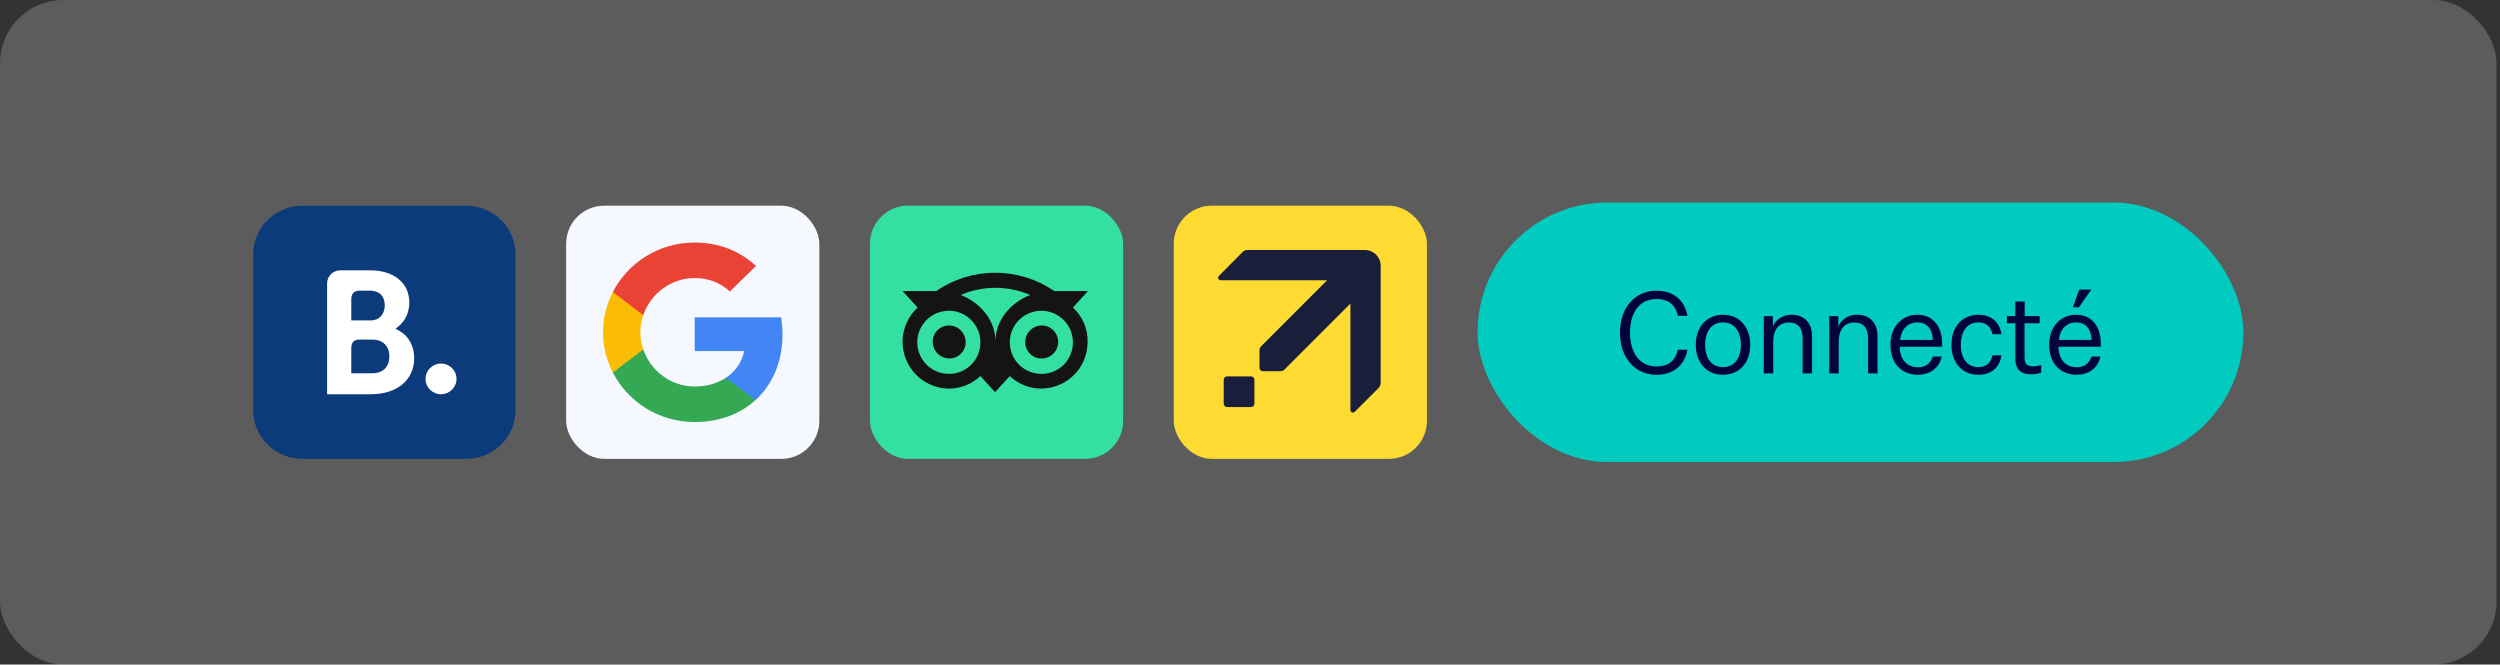 <svg width="395" height="105" viewBox="0 0 395 105" fill="none" xmlns="http://www.w3.org/2000/svg">
<rect x="0" y="0" width="395" height="105" fill="#333333" stroke="none"/>
<rect width="394.455" height="105" rx="10" fill="white" fill-opacity="0.2"/>
<g clip-path="url(#clip0_12420_2246)">
<path fill-rule="evenodd" clip-rule="evenodd" d="M81.454 40.181C81.454 35.943 77.965 32.502 73.669 32.502H47.785C43.489 32.502 40 35.943 40 40.181V64.821C40 69.059 43.489 72.501 47.785 72.501H73.669C77.965 72.501 81.454 69.059 81.454 64.821L81.454 40.181Z" fill="#0C3B7C"/>
<path d="M58.842 58.976L55.503 58.973V55.034C55.503 54.193 55.834 53.755 56.564 53.654H58.842C60.466 53.654 61.517 54.665 61.517 56.301C61.517 57.981 60.493 58.975 58.842 58.976H58.842ZM55.503 48.352V47.315C55.503 46.408 55.892 45.977 56.745 45.921H58.454C59.919 45.921 60.797 46.785 60.797 48.234C60.797 49.337 60.195 50.624 58.508 50.624H55.503V48.352ZM63.105 52.283L62.502 51.948L63.029 51.504C63.642 50.984 64.67 49.814 64.67 47.796C64.67 44.705 62.241 42.712 58.481 42.712H54.191V42.71H53.702C52.588 42.752 51.695 43.646 51.684 44.751V62.289H58.566C62.744 62.289 65.442 60.044 65.442 56.568C65.442 54.696 64.57 53.097 63.105 52.283Z" fill="white"/>
<path d="M67.232 59.865C67.232 58.526 68.328 57.442 69.677 57.442C71.03 57.442 72.13 58.526 72.13 59.865C72.13 61.203 71.03 62.289 69.677 62.289C68.328 62.289 67.232 61.203 67.232 59.865" fill="white"/>
</g>
<rect x="89.455" y="32.5" width="40" height="40" rx="6" fill="#F5F9FF"/>
<path d="M123.638 52.819C123.638 51.885 123.554 50.999 123.409 50.136H109.764V55.466H117.576C117.226 57.215 116.2 58.693 114.678 59.697V63.243H119.339C122.069 60.773 123.638 57.133 123.638 52.819Z" fill="#4285F4"/>
<path d="M109.763 66.682C113.675 66.682 116.948 65.406 119.339 63.243L114.678 59.697C113.373 60.548 111.719 61.068 109.763 61.068C105.983 61.068 102.783 58.575 101.636 55.206H96.83V58.858C99.209 63.491 104.099 66.682 109.763 66.682Z" fill="#34A853"/>
<path d="M101.637 55.207C101.335 54.356 101.178 53.446 101.178 52.5C101.178 51.555 101.347 50.645 101.637 49.794V46.142H96.831C95.841 48.057 95.273 50.208 95.273 52.5C95.273 54.793 95.841 56.944 96.831 58.858L101.637 55.207Z" fill="#FBBC05"/>
<path d="M109.763 43.932C111.9 43.932 113.808 44.653 115.318 46.059L119.447 42.017C116.948 39.725 113.675 38.318 109.763 38.318C104.099 38.318 99.209 41.509 96.83 46.142L101.636 49.794C102.783 46.426 105.983 43.932 109.763 43.932Z" fill="#EA4335"/>
<rect x="137.455" y="32.5" width="40" height="40" rx="6" fill="#34E0A1"/>
<path d="M169.519 48.592L171.898 45.986H166.573C163.821 44.097 160.561 43.089 157.223 43.095C153.904 43.089 150.662 44.098 147.933 45.986H142.607L144.987 48.592C143.899 49.594 143.138 50.901 142.802 52.341C142.466 53.781 142.571 55.289 143.102 56.669C143.634 58.049 144.568 59.238 145.783 60.081C146.998 60.923 148.439 61.381 149.918 61.395C151.773 61.403 153.559 60.693 154.903 59.415L157.223 61.962L159.548 59.415C160.892 60.694 162.678 61.404 164.534 61.395C166.479 61.387 168.341 60.606 169.711 59.225C171.081 57.844 171.846 55.976 171.839 54.031C171.866 53.011 171.673 51.997 171.272 51.058C170.872 50.12 170.274 49.279 169.519 48.592ZM149.972 59.07C148.984 59.081 148.015 58.798 147.188 58.257C146.361 57.715 145.713 56.941 145.328 56.031C144.942 55.121 144.835 54.117 145.022 53.146C145.208 52.176 145.678 51.282 146.373 50.58C147.068 49.877 147.956 49.397 148.925 49.2C149.893 49.003 150.899 49.099 151.813 49.474C152.727 49.85 153.509 50.489 154.059 51.31C154.609 52.131 154.903 53.097 154.903 54.085C154.909 54.737 154.786 55.383 154.541 55.987C154.296 56.591 153.934 57.141 153.475 57.604C153.017 58.068 152.471 58.436 151.87 58.687C151.269 58.939 150.624 59.069 149.972 59.07V59.07ZM157.282 53.917C157.282 50.632 154.903 47.799 151.785 46.607C153.52 45.859 155.39 45.474 157.28 45.474C159.17 45.474 161.04 45.859 162.775 46.607C159.662 47.799 157.282 50.632 157.282 53.917ZM164.588 59.07C163.6 59.081 162.631 58.798 161.804 58.257C160.977 57.715 160.329 56.941 159.944 56.031C159.558 55.121 159.451 54.117 159.638 53.146C159.824 52.176 160.294 51.282 160.989 50.58C161.684 49.877 162.572 49.397 163.541 49.2C164.509 49.003 165.514 49.099 166.429 49.474C167.343 49.85 168.124 50.489 168.675 51.31C169.225 52.131 169.519 53.097 169.519 54.085C169.525 54.737 169.402 55.383 169.157 55.987C168.912 56.591 168.55 57.141 168.091 57.604C167.633 58.068 167.087 58.436 166.486 58.687C165.885 58.939 165.24 59.069 164.588 59.07V59.07ZM164.588 51.425C163.899 51.433 163.241 51.71 162.754 52.197C162.267 52.684 161.99 53.342 161.982 54.031C161.976 54.374 162.04 54.716 162.169 55.034C162.298 55.353 162.49 55.642 162.733 55.886C162.976 56.129 163.266 56.32 163.584 56.449C163.903 56.578 164.244 56.642 164.588 56.637C165.279 56.637 165.942 56.362 166.431 55.873C166.919 55.385 167.194 54.722 167.194 54.031C167.194 53.34 166.919 52.677 166.431 52.188C165.942 51.699 165.279 51.425 164.588 51.425ZM152.578 54.031C152.583 54.374 152.52 54.716 152.391 55.034C152.262 55.353 152.07 55.642 151.827 55.886C151.584 56.129 151.294 56.32 150.976 56.449C150.657 56.578 150.316 56.642 149.972 56.637C149.284 56.628 148.626 56.351 148.14 55.864C147.654 55.377 147.378 54.719 147.371 54.031C147.365 53.687 147.429 53.346 147.557 53.028C147.686 52.71 147.877 52.42 148.12 52.177C148.363 51.934 148.652 51.742 148.97 51.613C149.288 51.484 149.629 51.42 149.972 51.425C150.661 51.433 151.319 51.71 151.806 52.197C152.293 52.684 152.57 53.342 152.578 54.031V54.031Z" fill="#141414"/>
<rect x="185.455" y="32.5" width="40" height="40" rx="6" fill="#FDDB32"/>
<path d="M198.197 63.775V60.009C198.197 59.707 197.956 59.466 197.654 59.466H193.889C193.587 59.466 193.346 59.707 193.346 60.009V63.775C193.346 64.077 193.587 64.318 193.889 64.318H197.654C197.956 64.318 198.197 64.077 198.197 63.775Z" fill="#191E3B"/>
<path d="M218.145 60.528V41.987C218.145 40.611 217.035 39.5 215.659 39.5H197.111C196.737 39.5 196.519 39.633 196.278 39.874L192.585 43.604C192.308 43.882 192.501 44.28 192.911 44.28H209.686L199.283 54.685C199.09 54.879 199.005 55.06 199.005 55.361V58.102C199.005 58.428 199.223 58.645 199.548 58.645H202.288C202.614 58.645 202.795 58.56 202.964 58.367L213.366 47.962V64.741C213.366 65.151 213.777 65.332 214.042 65.067L217.771 61.349C217.988 61.107 218.133 60.89 218.133 60.516L218.145 60.528Z" fill="#191E3B"/>
<rect x="233.455" y="32" width="121" height="41" rx="20.5" fill="#00CBBE"/>
<path d="M257.541 52.556C257.541 55.76 259.071 57.902 261.717 57.902C263.877 57.902 264.813 56.696 265.101 55.256H266.613C266.199 57.596 264.525 59.216 261.717 59.216C258.405 59.216 255.957 56.606 255.957 52.556C255.957 48.524 258.405 45.932 261.717 45.932C264.525 45.932 266.199 47.552 266.613 49.892H265.101C264.813 48.452 263.877 47.246 261.717 47.246C259.071 47.246 257.541 49.352 257.541 52.556ZM276.537 54.482C276.537 57.398 274.737 59.216 272.235 59.216C269.733 59.216 267.933 57.398 267.933 54.482C267.933 51.566 269.733 49.73 272.235 49.73C274.737 49.73 276.537 51.566 276.537 54.482ZM269.409 54.482C269.409 56.66 270.471 58.01 272.235 58.01C273.999 58.01 275.061 56.66 275.061 54.482C275.061 52.304 273.999 50.936 272.235 50.936C270.471 50.936 269.409 52.304 269.409 54.482ZM280.116 49.946V51.602C280.548 50.486 281.682 49.73 283.068 49.73C285.102 49.73 286.308 51.008 286.308 53.168V59H284.814V53.492C284.814 51.818 284.076 50.954 282.654 50.954C281.268 50.954 280.17 51.836 280.17 54.014V59H278.676V49.946H280.116ZM290.456 49.946V51.602C290.888 50.486 292.022 49.73 293.408 49.73C295.442 49.73 296.648 51.008 296.648 53.168V59H295.154V53.492C295.154 51.818 294.416 50.954 292.994 50.954C291.608 50.954 290.51 51.836 290.51 54.014V59H289.016V49.946H290.456ZM306.79 56.336C306.376 58.262 304.81 59.216 303.046 59.216C300.49 59.216 298.69 57.434 298.69 54.518C298.69 51.566 300.544 49.73 302.956 49.73C305.638 49.73 306.844 51.872 306.844 54.194V54.788H300.148C300.22 56.876 301.318 58.028 303.046 58.028C304.27 58.028 305.008 57.434 305.386 56.336H306.79ZM302.956 50.936C301.534 50.936 300.454 51.854 300.202 53.708H305.386C305.35 52.142 304.576 50.936 302.956 50.936ZM308.327 54.482C308.327 51.584 310.073 49.73 312.593 49.73C314.609 49.73 315.941 50.882 316.229 52.808H314.807C314.555 51.602 313.817 50.936 312.593 50.936C310.811 50.936 309.803 52.358 309.803 54.482C309.803 56.606 310.811 58.01 312.593 58.01C313.817 58.01 314.555 57.344 314.807 56.138H316.229C315.941 58.082 314.609 59.216 312.593 59.216C310.073 59.216 308.327 57.38 308.327 54.482ZM322.508 57.668V58.892C321.842 59.09 321.32 59.144 320.924 59.144C319.268 59.144 318.422 58.352 318.422 56.678V51.08H317.09V49.946H318.422V47.642H319.898V49.946H322.274V51.08H319.88V56.606C319.88 57.56 320.366 57.884 321.194 57.884C321.536 57.884 321.932 57.848 322.508 57.668ZM328.449 48.56H327.513L328.521 45.752H330.429L328.449 48.56ZM331.869 56.336C331.455 58.262 329.889 59.216 328.125 59.216C325.569 59.216 323.769 57.434 323.769 54.518C323.769 51.566 325.623 49.73 328.035 49.73C330.717 49.73 331.923 51.872 331.923 54.194V54.788H325.227C325.299 56.876 326.397 58.028 328.125 58.028C329.349 58.028 330.087 57.434 330.465 56.336H331.869ZM328.035 50.936C326.613 50.936 325.533 51.854 325.281 53.708H330.465C330.429 52.142 329.655 50.936 328.035 50.936Z" fill="#00033B"/>
<defs>
<clipPath id="clip0_12420_2246">
<rect width="41.455" height="40" fill="white" transform="translate(40 32.5)"/>
</clipPath>
</defs>
</svg>
